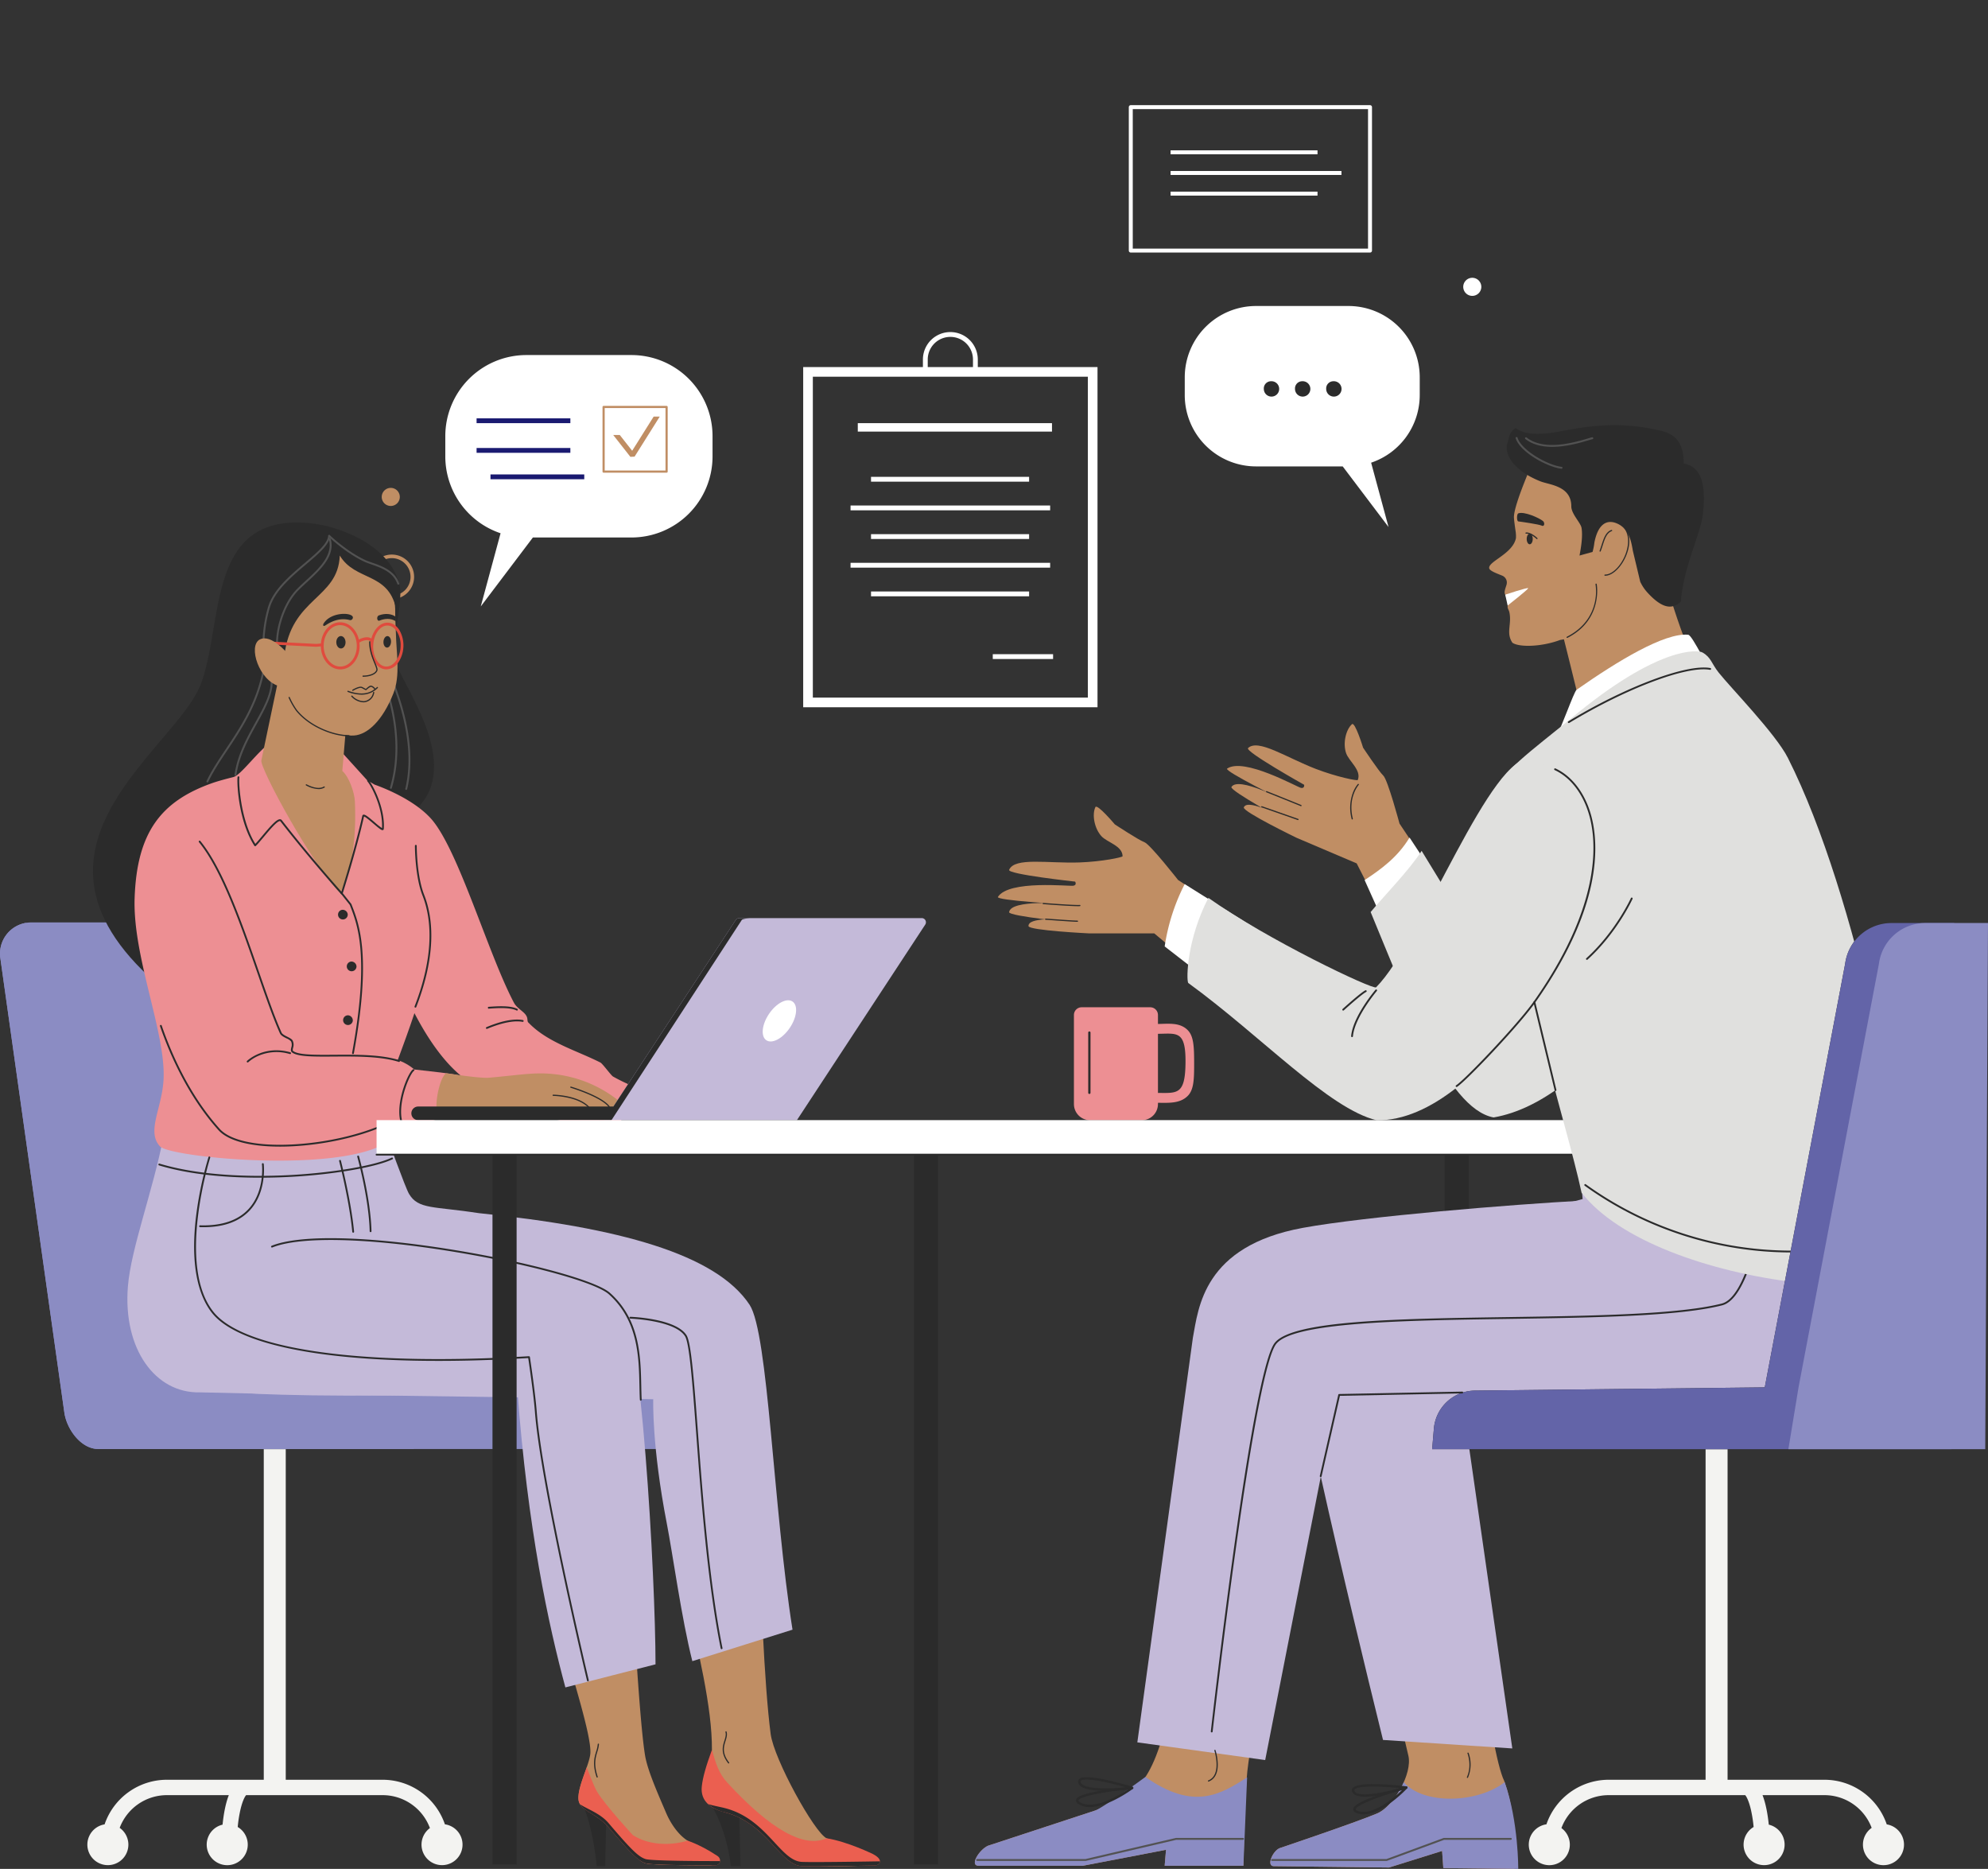 <svg xmlns="http://www.w3.org/2000/svg" xmlns:xlink="http://www.w3.org/1999/xlink" width="1143.833" height="1075.152" viewBox="0 0 1143.833 1075.152">
  <rect x="0" y="0" width="1143.833" height="1075.152" fill="#333333" stroke="none"/>
  <defs>
    <clipPath id="clip-path">
      <rect id="Rectangle_3392" data-name="Rectangle 3392" width="1143.833" height="1075.151" fill="none"/>
    </clipPath>
  </defs>
  <g id="Group_28092" data-name="Group 28092" transform="translate(-4296.293 -16874)">
    <rect id="Rectangle_3378" data-name="Rectangle 3378" width="2.868" height="13.561" transform="translate(4493.208 17258.846) rotate(-45)" fill="#fff"/>
    <rect id="Rectangle_3379" data-name="Rectangle 3379" width="2.868" height="12.548" transform="matrix(0.707, -0.707, 0.707, 0.707, 4477.038, 17242.674)" fill="#fff"/>
    <rect id="Rectangle_3380" data-name="Rectangle 3380" width="13.71" height="2.868" transform="matrix(0.707, -0.707, 0.707, 0.707, 4477.038, 17266.406)" fill="#fff"/>
    <rect id="Rectangle_3381" data-name="Rectangle 3381" width="13.556" height="2.868" transform="matrix(0.707, -0.707, 0.707, 0.707, 4493.212, 17250.232)" fill="#fff"/>
    <g id="Group_28089" data-name="Group 28089" transform="translate(4296.293 16874)" clip-path="url(#clip-path)">
      <path id="Path_31404" data-name="Path 31404" d="M233.215,652.809a9.025,9.025,0,1,0-12.763,0,9.025,9.025,0,0,0,12.763,0" transform="translate(-66.644 -195.026)" fill="#fff"/>
      <path id="Path_31405" data-name="Path 31405" d="M198.279,682.142a4.345,4.345,0,1,0-4.345,4.345,4.345,4.345,0,0,0,4.345-4.345" transform="translate(-58.009 -207.386)" fill="#fff"/>
      <path id="Path_31409" data-name="Path 31409" d="M1076.371,253.641h-53.14A41.029,41.029,0,0,0,982.2,294.67v10.22a41.028,41.028,0,0,0,41.028,41.029h49.853l26.369,34.872-10.017-37.01A41.035,41.035,0,0,0,1117.4,304.89V294.67a41.029,41.029,0,0,0-41.029-41.029" transform="translate(-300.53 -77.605)" fill="#fff"/>
      <path id="Path_31410" data-name="Path 31410" d="M1047.749,320.423a4.14,4.14,0,0,1,4.2-4.411,4.419,4.419,0,1,1-4.2,4.411" transform="translate(-320.585 -96.689)" fill="#2b2b2b"/>
      <path id="Path_31411" data-name="Path 31411" d="M1073.6,320.423a4.14,4.14,0,0,1,4.2-4.411,4.419,4.419,0,1,1-4.2,4.411" transform="translate(-328.495 -96.689)" fill="#2b2b2b"/>
      <path id="Path_31412" data-name="Path 31412" d="M1099.452,320.423a4.14,4.14,0,0,1,4.2-4.411,4.419,4.419,0,1,1-4.2,4.411" transform="translate(-336.405 -96.689)" fill="#2b2b2b"/>
      <path id="Path_31413" data-name="Path 31413" d="M415.829,294.3h60.438a46.663,46.663,0,0,1,46.663,46.663v11.624a46.663,46.663,0,0,1-46.663,46.663h-56.7l-29.991,39.662,11.393-42.093a46.672,46.672,0,0,1-31.8-44.233V340.958A46.663,46.663,0,0,1,415.829,294.3" transform="translate(-112.956 -90.044)" fill="#fff"/>
      <rect id="Rectangle_3382" data-name="Rectangle 3382" width="90.957" height="2.776" transform="translate(501.159 274.319)" fill="#fff"/>
      <rect id="Rectangle_3383" data-name="Rectangle 3383" width="111.738" height="4.858" transform="translate(493.545 243.435)" fill="#fff"/>
      <rect id="Rectangle_3384" data-name="Rectangle 3384" width="114.838" height="2.776" transform="translate(489.384 290.806)" fill="#fff"/>
      <rect id="Rectangle_3385" data-name="Rectangle 3385" width="90.957" height="2.776" transform="translate(501.159 307.293)" fill="#fff"/>
      <rect id="Rectangle_3398" data-name="Rectangle 3398" width="53.957" height="2.776" transform="translate(274.211 240.659)" fill="#1a1a71"/>
      <rect id="Rectangle_3399" data-name="Rectangle 3399" width="53.957" height="2.776" transform="translate(274.211 257.72)" fill="#1a1a71"/>
      <rect id="Rectangle_3400" data-name="Rectangle 3400" width="53.957" height="2.776" transform="translate(282.211 272.93)" fill="#1a1a71"/>
      <rect id="Rectangle_3386" data-name="Rectangle 3386" width="114.838" height="2.776" transform="translate(489.384 323.779)" fill="#fff"/>
      <rect id="Rectangle_3387" data-name="Rectangle 3387" width="90.957" height="2.776" transform="translate(501.159 340.266)" fill="#fff"/>
      <path id="Path_31414" data-name="Path 31414" d="M766.332,295.378V291.04a15.789,15.789,0,0,0-31.578,0v4.338H665.872V491.093H835.215V295.378Zm-28.8-4.338a13.013,13.013,0,1,1,26.026,0v4.338H737.53Zm92.132,194.5H671.425V300.93H829.663Z" transform="translate(-203.74 -84.217)" fill="#fff"/>
      <rect id="Rectangle_3388" data-name="Rectangle 3388" width="34.701" height="2.776" transform="translate(571.213 376.339)" fill="#fff"/>
      <path id="Path_31415" data-name="Path 31415" d="M459.58,328.976l-12.368,19.675-7.127-9.077h-3.773l9.867,12.567,2.423-.127,14.482-23.039Z" transform="translate(-83.48 -89.328)" fill="#c08e64"/>
      <path id="Path_31416" data-name="Path 31416" d="M458.649,352.909H422.406a.627.627,0,0,1-.628-.627V315.1a.628.628,0,0,1,.628-.628h36.244a.628.628,0,0,1,.627.628v37.184a.627.627,0,0,1-.627.627m-35.616-1.255h34.988V315.725H423.033Z" transform="translate(-75.107 -80.971)" fill="#c08e64"/>
      <path id="Path_31417" data-name="Path 31417" d="M319.172,485.334A12.826,12.826,0,1,1,332,472.508a12.84,12.84,0,0,1-12.826,12.826m0-23.6a10.771,10.771,0,1,0,10.771,10.771,10.783,10.783,0,0,0-10.771-10.771" transform="translate(-93.734 -140.648)" fill="#c08e64"/>
      <path id="Path_31418" data-name="Path 31418" d="M326.861,409.6a5.2,5.2,0,1,0-5.205,5.205,5.205,5.205,0,0,0,5.205-5.205" transform="translate(-96.826 -123.733)" fill="#c08e64"/>
      <path id="Path_31419" data-name="Path 31419" d="M1223.471,235.456a5.2,5.2,0,1,0-5.205,5.205,5.205,5.205,0,0,0,5.205-5.205" transform="translate(-371.166 -70.448)" fill="#fff"/>
      <path id="Path_31420" data-name="Path 31420" d="M955.642,847.929c-4.5-4.357-10.788-3.483-16.972-3.4v-5.157a4.447,4.447,0,0,0-4.447-4.448H894.771a4.448,4.448,0,0,0-4.448,4.448V890.6a9.315,9.315,0,0,0,9.315,9.314h29.717a9.315,9.315,0,0,0,9.315-9.314v-.72c6.248.042,12.635.48,17.083-3.918,3.5-3.463,3.744-9.314,3.739-18.415,0-10.06-.233-16.109-3.85-19.612M938.669,884.2v-34c11.122-.131,16.162-2.09,15.843,17.346-.29,17.691-4.814,16.729-15.843,16.657" transform="translate(-272.417 -255.462)" fill="#ed8f93"/>
      <path id="Path_31421" data-name="Path 31421" d="M902.825,890.925a.656.656,0,0,1-.656-.657V855.611a.656.656,0,1,1,1.313,0v34.658a.656.656,0,0,1-.656.657" transform="translate(-276.041 -261.592)" fill="#2b2b2b"/>
      <rect id="Rectangle_3389" data-name="Rectangle 3389" width="84.532" height="2.278" transform="translate(673.52 86.485)" fill="#fff"/>
      <rect id="Rectangle_3390" data-name="Rectangle 3390" width="98.313" height="2.278" transform="translate(673.52 98.367)" fill="#fff"/>
      <rect id="Rectangle_3391" data-name="Rectangle 3391" width="84.532" height="2.278" transform="translate(673.52 110.248)" fill="#fff"/>
      <path id="Path_31422" data-name="Path 31422" d="M1074.6,87.157H936.956a1.14,1.14,0,0,0-1.14,1.139V170.82a1.14,1.14,0,0,0,1.14,1.139H1074.6a1.14,1.14,0,0,0,1.14-1.139V88.3a1.14,1.14,0,0,0-1.14-1.139m-1.14,82.524H938.094V89.435h135.365Z" transform="translate(-286.336 -26.665)" fill="#fff"/>
    </g>
    <g id="Group_28091" data-name="Group 28091" transform="translate(4296.293 16874)" clip-path="url(#clip-path)">
      <path id="Path_31423" data-name="Path 31423" d="M588.872,1495.2c7.649,11.368,11.351,29.181,11.745,35.8h5.631l-.7-29Z" transform="translate(-180.18 -457.493)" fill="#2b2b2b"/>
      <path id="Path_31424" data-name="Path 31424" d="M482.7,1495.2c4.957,9.956,7.881,29.181,8.275,35.8h4.937l.632-29Z" transform="translate(-147.694 -457.493)" fill="#2b2b2b"/>
      <path id="Path_31425" data-name="Path 31425" d="M1473.374,1417.083a37.9,37.9,0,0,0-35.825-25.673H1381.79V1201.245h-12.65V1391.41h-55.76a37.9,37.9,0,0,0-35.813,25.639,11.81,11.81,0,1,0,8.621,2.157,29.038,29.038,0,0,1,27.192-18.942h78.563c.657.725,2.083,3.146,3.336,8.634a77.66,77.66,0,0,1,1.5,9.687,11.8,11.8,0,1,0,8.72-1.345c-.563-5.535-1.621-11.932-3.6-16.977h35.652a29.035,29.035,0,0,1,27.144,18.82,11.809,11.809,0,1,0,8.681-2" transform="translate(-387.799 -367.548)" fill="#f3f3f1"/>
      <path id="Path_31426" data-name="Path 31426" d="M278.139,1417.049a37.9,37.9,0,0,0-35.812-25.639H186.566V1201.244H173.917V1391.41H118.156a37.9,37.9,0,0,0-35.824,25.673,11.8,11.8,0,1,0,8.681,2,29.035,29.035,0,0,1,27.143-18.821h35.653c-1.984,5.044-3.042,11.442-3.6,16.976a11.812,11.812,0,1,0,8.719,1.346,77.776,77.776,0,0,1,1.5-9.687c1.253-5.489,2.68-7.91,3.337-8.634h78.563a29.037,29.037,0,0,1,27.191,18.942,11.8,11.8,0,1,0,8.621-2.157" transform="translate(-22.155 -367.548)" fill="#f3f3f1"/>
      <rect id="Rectangle_3393" data-name="Rectangle 3393" width="13.88" height="417.709" transform="translate(831.237 654.853)" fill="#2b2b2b"/>
      <path id="Path_31427" data-name="Path 31427" d="M1095.6,1222.639l36.965,157.532c2.412,10.277-8.318,29.236-18.062,33.3-13.106,5.464-55.972,19.9-55.972,19.9-4.029,1.574-7.8,10.327-3.471,10.376l66.376.777,30.543-9.543.688,9.854,41.023.487s2.359-27.691-5.969-50.594c-8.528-17.569-19.177-114.263-29.128-184.9Z" transform="translate(-322.235 -370.174)" fill="#c08e64"/>
      <rect id="Rectangle_3394" data-name="Rectangle 3394" width="13.88" height="417.709" transform="translate(525.866 654.853)" fill="#2b2b2b"/>
      <path id="Path_31428" data-name="Path 31428" d="M933.24,1189.019l-12.622,154.357c-10.852,49.471-21.271,50.589-42.826,60.105l-62.053,20.381c-5,2.207-10.846,11.526-5.383,11.526h59.907l47.9-9.189-.779,9.189h45.307s.859-41.848,2.252-54.236c5.756-51.182,44.76-197.9,44.76-197.9Z" transform="translate(-247.276 -362.043)" fill="#c08e64"/>
      <path id="Path_31429" data-name="Path 31429" d="M906.295,1472.918c-3.866,2.98-24.145,17.27-28.5,19.194l-62.054,20.381c-5,2.206-10.846,11.526-5.382,11.526h59.907l47.9-9.189-.779,9.189h45.307l2.131-50.87c-15.529,10.029-30.884,19.2-58.529-.231" transform="translate(-247.276 -450.673)" fill="#8b8cc3"/>
      <path id="Path_31430" data-name="Path 31430" d="M1293.982,972.948c-34.925,8.391-104.861,28.748-128.041,33.312-69.169,13.618-91.607,33.311-93.4,55.734s51.358,236.662,51.358,236.662l74.393,4.884L1169.458,1102.7l141.181-3.639Z" transform="translate(-328.157 -297.695)" fill="#c4bad9"/>
      <path id="Path_31431" data-name="Path 31431" d="M1129.943,1477.252c-3.524,7.976-9.655,15.634-15.437,18.045-13.106,5.464-55.971,19.9-55.971,19.9-4.029,1.574-7.8,10.327-3.471,10.376l66.377.777,30.543-9.544.688,9.854,43.106.486s.228-27.134-7.806-49.9c-15.515,12.145-46.746,13.187-58.029,0" transform="translate(-322.235 -451.999)" fill="#8b8cc3"/>
      <path id="Path_31432" data-name="Path 31432" d="M1331.825,1079.946c36.186,0,59.259-26.69,53.446-90.989l-21.335-77.7-168.648,15.268,3.9,43c-39.991,2.107-125.3,9.092-161.1,15.66-57.257,10.506-60.033,46.133-63.246,63.246l-31.952,232.736,73.567,10.179,41.417-211.063Z" transform="translate(-288.502 -278.818)" fill="#c4bad9"/>
      <path id="Path_31433" data-name="Path 31433" d="M1004.332,1305.81a.437.437,0,0,1-.059,0,.52.52,0,0,1-.459-.576c.938-8.289,23.125-203.24,36.405-223.013,9.04-13.46,70.32-14.374,135.2-15.341,47.92-.715,97.471-1.454,122.358-7.776,14.361-3.648,21.75-47.716,21.824-48.162a.52.52,0,0,1,1.027.169c-.3,1.843-7.577,45.187-22.594,49-25.006,6.352-74.62,7.092-122.6,7.808-61.755.921-125.614,1.873-134.349,14.881-5.42,8.069-13.4,49.093-23.088,118.634-7.323,52.593-13.09,103.41-13.148,103.916a.52.52,0,0,1-.516.462" transform="translate(-307.141 -309.186)" fill="#2b2b2b"/>
      <path id="Path_31434" data-name="Path 31434" d="M1355.6,503.472c-10-18.719-18.859-49.393-25.5-73.426l-69.666-49.5s-11.39,25.335-11.62,33.153c-.042,1.44.707,6.569,1.017,8.745a18.39,18.39,0,0,1,.14,3.564c-1.84,9.161-16.268,13.461-15.366,17.4.339,1.484,4.453,2.965,7.417,4.164a4.3,4.3,0,0,1,2.612,4.925c-.434,1.882-1.829,4.529-.816,6.032.781,2.342,1.446,4.136,1.388,6.333-.232,1.735.672,2.331.983,3.789,1.489,6.978-2.082,11.8,1.735,17.524,3.85,2.725,16.789,2.43,27.491-1.593.713-.1,1.435-.233,2.161-.372,5.422,21.464,10.539,42.912,12.51,50.547Z" transform="translate(-377.745 -116.436)" fill="#c08e64"/>
      <path id="Path_31435" data-name="Path 31435" d="M978.454,741.893l-47.516-31.074s-16.064-20.524-19.377-21.74-17.014-10.24-17.014-10.24-10.178-12.095-11.185-9.925c-2.048,4.411-.516,12.338,3.465,16.7,3.308,3.623,12.131,5.514,12.191,11.551.006.619-11.8,3.11-24.794,3.572-18.047.643-37.336-3.15-40.487,4.254-1.078,2.533,37.967,6.774,37.967,6.774s1.212,1.885-.945,2.363-37.179-3.466-43.481,6.459c-1.244,1.96,37.506,4.29,40.96,4.254-3.124-.459-33.524-2.938-34.515,4.5-.316,2.371,38.492,6.06,36.406,5.9-1.215-.094,3.123-1.484-.553-1.605-7.493-.248-24.948-1.4-24.7,3.717.121,2.493,34.706,4.19,34.706,4.19h37.651l43.481,36.391Z" transform="translate(-253.117 -204.588)" fill="#c08e64"/>
      <path id="Path_31436" data-name="Path 31436" d="M1148.016,704.614l-31.545-47.2s-6.741-25.176-9.313-27.593-11.642-16.087-11.642-16.087-4.627-15.115-6.4-13.513c-3.612,3.256-5.307,11.15-3.352,16.722,1.624,4.63,9,9.825,6.691,15.4-.237.572-12.079-1.763-24.211-6.426-16.858-6.479-33.118-17.525-38.919-11.947-1.983,1.908,32.279,21.106,32.279,21.106s.376,2.209-1.8,1.8-32.85-17.753-42.536-11.09c-1.912,1.315,32.829,18.639,36.021,19.959-2.7-1.647-29.694-15.836-33.518-9.383-1.221,2.058,33.041,20.655,31.184,19.69-1.082-.561,3.455-.142.119-1.693-6.8-3.163-22.4-11.065-24.183-6.256-.865,2.341,30.291,17.451,30.291,17.451l34.642,14.749,25.75,50.516Z" transform="translate(-311.236 -183.612)" fill="#c08e64"/>
      <path id="Path_31437" data-name="Path 31437" d="M1131.31,718.716l19.259,42.856,32.363-28.15-25.77-39.171c-6.709,11.1-16.027,18.02-25.852,24.464" transform="translate(-346.153 -212.421)" fill="#fff"/>
      <path id="Path_31438" data-name="Path 31438" d="M1136.31,709.57c20.229,48.49,43.434,113.068,70.733,118.158,56.447-9.716,106.43-93.507,151.528-158.932l-48.582-64.544L1209.356,745.833l-43.724-71.485c-6.436,10.41-22.63,27.067-29.323,35.222" transform="translate(-347.683 -184.883)" fill="#e0e0de"/>
      <path id="Path_31439" data-name="Path 31439" d="M977.07,732.835a116.113,116.113,0,0,0-11.509,35.858l38.242,29.69,18.321-37.324Z" transform="translate(-295.438 -224.226)" fill="#fff"/>
      <path id="Path_31440" data-name="Path 31440" d="M382.4,1033.767l-159.6-2.585-32.7-264.49a2.423,2.423,0,0,0-2.4-2.1H17.428s0,.012-.007.015A17.936,17.936,0,0,0,.215,785.274l36.808,261.285c1.367,9.708,9.674,20.964,19.478,20.964H410.214l-.71-8.429a27.652,27.652,0,0,0-27.107-25.326" transform="translate(0 -233.942)" fill="#8b8cc3"/>
      <path id="Path_31441" data-name="Path 31441" d="M206.7,1036.693s-140.608-2.809-141.628-2.682L29.747,781.271a18.89,18.89,0,0,0-11.959-15.3L14.8,765A17.937,17.937,0,0,0,.215,785.4l36.808,261.284c1.367,9.708,9.674,20.964,19.478,20.964H238l-.395-9.28c-2.937-16.005-15.929-21.9-30.9-21.676" transform="translate(0 -234.069)" fill="#8b8cc3"/>
      <path id="Path_31442" data-name="Path 31442" d="M550.986,1169.1c-6.2,43.166,27.4,129.694,26.987,178.255-.047,5.45-4.562,21-4.562,21-1.666,7.671,4.394,8.9,12.015,10.781,18.3,4.511,43.627,34.59,56.288,35.111,8.171.336,25.95-.355,25.95-.355,2.2.005,5.274-4.613.626-5.414,0,0-16.843-6.743-24.333-10.258-7.018-3.293-30.3-45.484-32.194-60.031-7.406-56.781-9.039-224.715-9.039-224.715s-48.1,33.941-51.737,55.632" transform="translate(-168.354 -340.69)" fill="#c08e64"/>
      <path id="Path_31443" data-name="Path 31443" d="M680.344,1510.462s-14.539-7.168-26.763-9.136c-12.95,5.763-31.963-4.741-57.179-32.039-4.792-5.186-6.651-11.162-8.806-18.821-3.368,9.262-5.247,15.656-5.827,21-.959,8.828,5.676,13,13.279,14.945,24.371,6.246,31.722,30.426,44.383,30.947,8.171.336,41.966-.355,41.966-.355,2.2.005,5.692-2.952-1.054-6.536" transform="translate(-177.979 -443.804)" fill="#eb5f50"/>
      <path id="Path_31444" data-name="Path 31444" d="M488.3,1224.338c-11.116-70.09-13.907-170.6-24.7-186.908-19.349-29.23-75.339-44.463-155.619-52.7-26.22-4.042-34.994-2.059-40.346-11.116-2.111-3.573-12.435-32.238-13.792-36.229l-127.419,3.088c-6.175,31.7-18.737,64.5-20.518,86.335-2.948,36.143,15.847,61.589,41.329,61.005l42.59.943,218.344,3.013s-.925,26.661,7.865,71.84c3.381,17.376,8.455,54.549,14.63,78.839Z" transform="translate(-32.311 -286.815)" fill="#c4bad9"/>
      <path id="Path_31445" data-name="Path 31445" d="M442.27,1226.663c-5.115,33.319,33.4,131.772,32.606,151.681-.256,6.431-7.845,20.07-6.8,27.315.886,6.123,10.294,6,17.287,14.213,12.71,14.934,17.179,20.787,21.293,22.048s37.228,1.15,37.228,1.15a2.835,2.835,0,0,0,1.328-5.377l-12.737-7.852c-6.266-3.093-11.231-10.393-13.988-16.813-4.991-11.621-10.744-24.676-12.147-33.1-4.742-28.454-10.791-161.9-10.791-161.9s-48.167-24.686-53.282,8.634" transform="translate(-135.18 -369.991)" fill="#c08e64"/>
      <path id="Path_31446" data-name="Path 31446" d="M559.533,1515.931c-4.715-3.152-11.723-7.01-17.208-8.791-9.285,2.776-21.862,2.95-31.491-3.21,0,0-15.814-17.141-20.531-24.9-1.991-3.274-6-14.107-6-14.107-2.247,6.481-5.38,14.144-4.681,18.97.886,6.123,10.294,7.384,17.287,15.6,12.71,14.935,17.179,19.4,21.293,20.661s40,1.151,40,1.151c3.038.078,3.855-3.687,1.328-5.377" transform="translate(-146.722 -448.228)" fill="#eb5f50"/>
      <path id="Path_31447" data-name="Path 31447" d="M641.046,1528.669c-12.661-.521-20.011-24.7-44.383-30.947-3.045-.78-6.6-1.358-9.709-2.335a22.332,22.332,0,0,0,9.709,4.764c24.372,6.246,31.722,30.426,44.383,30.947,8.171.336,41.966-.355,41.966-.355,1.244,0,2.9-.94,2.886-2.407-6.6.115-37.563.633-44.852.333" transform="translate(-179.593 -457.549)" fill="#2b2b2b"/>
      <path id="Path_31448" data-name="Path 31448" d="M518.618,1527.111c-4.114-1.261-8.583-5.726-21.293-20.661-4.844-5.691-12.125-7.965-16.441-10.859,2.628,4.3,10.425,6.22,16.441,13.289,12.71,14.934,17.178,19.4,21.293,20.66s40,1.151,40,1.151a2.613,2.613,0,0,0,2.813-2.428c-6.033.007-39.08-.007-42.816-1.152" transform="translate(-147.139 -457.611)" fill="#2b2b2b"/>
      <path id="Path_31449" data-name="Path 31449" d="M297.96,540.98c.086,11.5,35.025,52.6,19.658,81.672-13.315,23.586-82.982,60.532-82.982,60.532,1.2-74.724,63.238-153.7,63.324-142.2" transform="translate(-71.793 -165.18)" fill="#2b2b2b"/>
      <path id="Path_31450" data-name="Path 31450" d="M332.238,624.744a.538.538,0,0,1-.128-.015.546.546,0,0,1-.4-.659c6.2-25.917-4.9-54.209-8.55-63.506-1.008-2.567-1.2-3.1-1.162-3.444a.546.546,0,0,1,1.089.081c.04.285.527,1.528,1.09,2.964,3.68,9.376,14.877,37.908,8.6,64.16a.546.546,0,0,1-.531.419" transform="translate(-98.521 -170.313)" fill="#525252"/>
      <path id="Path_31451" data-name="Path 31451" d="M321.847,625.441a.547.547,0,0,1-.525-.7c7.763-26.378-.854-51.959-3.686-60.365a10.65,10.65,0,0,1-.82-2.9.547.547,0,0,1,1.089.093c.022.246.384,1.319.766,2.454,2.859,8.487,11.56,34.314,3.7,61.023a.547.547,0,0,1-.524.392" transform="translate(-96.937 -171.647)" fill="#525252"/>
      <path id="Path_31452" data-name="Path 31452" d="M357.2,1111.588c5.96,80.6,18.045,135.921,27.647,171.4l51.862-13.281c-.037-50.114-8.262-199.013-21.227-216.3-23.55-31.4-197.7-32.888-200.49-32.888,0,0-27.347,88.317-18.722,92.24,1.511.687,5.282.975,11.886,1.321,30.491,1.6,113.227,1.836,149.045-2.487" transform="translate(-59.54 -312.249)" fill="#c4bad9"/>
      <path id="Path_31453" data-name="Path 31453" d="M139.227,525.856C124.3,565.691,14.03,625.912,128.519,710.115c17.923,13.182,68.9-126.576,87.611-129.082,12.85-1.72,7.663-25.03,13.386-47.013,4.226-16.236,20.661-30.45,22.332-41.421.951-6.248,2.929-17.736,1.708-23.183-5.232-23.352-34.562-34.265-51.8-35.944C142,427.652,152.4,490.71,139.227,525.856" transform="translate(-23.589 -132.514)" fill="#2b2b2b"/>
      <path id="Path_31454" data-name="Path 31454" d="M386.883,805.088c-1.152-.627-6.034-7.435-7.307-8.08-13.611-6.887-30.283-11.546-41.066-22.643-1.6-1.224-.185-2.342-1.853-4.735-1.525-2.188-5.218-4.009-6.8-6.991-15.069-28.488-32.315-89.261-48.07-106.3-10.031-10.846-27.182-17.458-32.151-19.214l-4.274-2.532-22.952-25.319s-18.695-6.2-30.98,2.265c-9.263,6.381-18.487,20.114-23.09,21.266-4.89,1.224-9.153,2.408-12.07,3.437-29.545,10.428-43.4,28.384-44.689,66.184-1.154,33.857,17.942,77.237,16.655,104.152-.807,16.878-10.19,30.259-1.853,38.9,8.44,6.484,104.178,15.448,131.144-3.009,8.439-8.715.107-28.851,1.451-35.223.822-3.9,7.638-20.64,13.6-38.65,8.895,17.138,21.7,35.821,37.665,42.973,22.922,10.268,39.4,18.431,54.511,20.633,1.319.192,12.994-1.832,14.2-1.8,8.028.206,12.323.567,12.323.567l7.85-20.019a107.085,107.085,0,0,1-12.248-5.867" transform="translate(-34.126 -185.751)" fill="#ed8f93"/>
      <path id="Path_31455" data-name="Path 31455" d="M263.244,616.4h0L267.5,565.76l-41.337-.72-9.5,45.264c-1.149,4.067,29.57,60.828,45.318,76.267,7.237-12.951,9.366-33.141,8.491-52.645-.235-5.243-3.4-14.2-7.228-17.53" transform="translate(-66.284 -172.885)" fill="#c08e64"/>
      <path id="Path_31456" data-name="Path 31456" d="M226.574,514.422c1.732,12.93,5.875,24.551,14.207,33.628,8.423,9.176,23.3,15.209,31.81,14.61,7.872-.553,16.468-8.729,22.581-24.125,4.182-10.53,1.725-23.043,1.494-34.516-.076-3.787-.471-8.5-.407-12.117.423-23.963-20.254-37.793-36.619-35.626-36.917,4.889-36.549,32.144-33.067,58.145" transform="translate(-68.868 -139.538)" fill="#c08e64"/>
      <path id="Path_31457" data-name="Path 31457" d="M273.954,600.342h0c-9-.034-22.713-5.2-30.416-14.7a42.568,42.568,0,0,1-4.284-7.517.347.347,0,0,1,.629-.292,41.892,41.892,0,0,0,4.194,7.372c7.568,9.336,21.044,14.409,29.88,14.443a.347.347,0,0,1,0,.694" transform="translate(-73.195 -176.738)" fill="#2b2b2b"/>
      <path id="Path_31458" data-name="Path 31458" d="M228.668,515.566c-3.175,2.534-13.77-7.3-14.45-9.514-8.661-28.245,21.48-52.338,42.3-54.8,12.587-1.487,37.013,9.82,36.4,36.731-4.67-20.932-23.453-15.57-32.339-30.369-.986,25.2-28.158,24-31.915,57.952" transform="translate(-65.079 -138.03)" fill="#2b2b2b"/>
      <path id="Path_31459" data-name="Path 31459" d="M317.893,530.435c-.108,1.828.779,3.368,1.981,3.439s2.265-1.353,2.374-3.181-.779-3.368-1.981-3.439-2.265,1.353-2.374,3.181" transform="translate(-97.265 -161.323)" fill="#2b2b2b"/>
      <path id="Path_31460" data-name="Path 31460" d="M278.8,530.839c.028,1.972,1.242,3.555,2.711,3.534s2.637-1.637,2.609-3.61-1.242-3.555-2.711-3.534-2.637,1.637-2.609,3.61" transform="translate(-85.305 -161.316)" fill="#2b2b2b"/>
      <path id="Path_31461" data-name="Path 31461" d="M269.1,515.517c-1.137.75-1.514-.241-.9-1.206,4.544-7.154,17.877-6.345,16.748-2.988a1.484,1.484,0,0,1-1.634,1.1c-6.346-1.693-11.452,1.276-14.211,3.1" transform="translate(-81.973 -155.687)" fill="#2b2b2b"/>
      <path id="Path_31462" data-name="Path 31462" d="M323.362,510.535c-2.411-1.8-6.082-2.119-9.644-.818-1.588.58-1.19,3.642.37,3,2.6-1.07,6.308-1.6,9.274.387Z" transform="translate(-95.68 -155.715)" fill="#2b2b2b"/>
      <path id="Path_31463" data-name="Path 31463" d="M167.256,678.208c20.792,26.752,24.754,119.34,37.72,129.425,4.93,3.835,38.667,4.042,56.043,5.205,7.816.523,13.438,6.04,13.707,6.073,10.237,1.215,21.475,2.274,26.2,3.47,18.968,4.8-9.337,23.819-9.337,23.819s-100.466,37.463-127.843,7.2c-44.148-48.8-47.571-124.556-44.184-153.358,2.314-19.677,23.722-52.683,47.695-21.838" transform="translate(-36.286 -203.654)" fill="#ed8f93"/>
      <path id="Path_31464" data-name="Path 31464" d="M280.009,824.137a.525.525,0,0,1-.158-.024c-10.241-3.263-24.58-3.164-37.236-3.074-11.684.081-20.912.146-24.173-2.39-.9-.7-.655-1.8-.416-2.853a4.669,4.669,0,0,0-.153-3.5,7.425,7.425,0,0,0-2.611-1.725c-1.581-.806-3.216-1.64-3.762-2.851-3.952-8.777-8.312-21.343-12.927-34.646-9.65-27.814-20.586-59.338-33.675-75.365a.521.521,0,1,1,.806-.659c13.205,16.171,24.175,47.788,33.853,75.683,4.607,13.28,8.959,25.825,12.892,34.56.4.878,1.93,1.661,3.285,2.351,1.387.707,2.585,1.318,3.047,2.146a5.576,5.576,0,0,1,.26,4.239c-.237,1.048-.3,1.534.04,1.8,2.977,2.315,12.5,2.249,23.527,2.171,12.731-.09,27.161-.19,37.56,3.123a.52.52,0,0,1-.158,1.016" transform="translate(-50.419 -213.218)" fill="#2b2b2b"/>
      <path id="Path_31465" data-name="Path 31465" d="M201.666,919.577c-15.941,0-29.527-2.914-35.461-9.529-17.353-19.344-27.834-43.18-33.571-59.769a.521.521,0,1,1,.984-.34c5.7,16.5,16.125,40.2,33.361,59.413,6.039,6.732,21.218,10.013,41.649,9,19.528-.969,39.92-5.663,54.548-12.556a.521.521,0,0,1,.444.942c-16.978,8-41.418,12.842-61.954,12.842" transform="translate(-40.574 -259.95)" fill="#2b2b2b"/>
      <path id="Path_31466" data-name="Path 31466" d="M391.951,892.21c20.79-1.852,27.545-3.589,40.861-1.647a71.833,71.833,0,0,1,38.664,19.088l-67.689.467c-14.821,1.647-31.391,3.705-39.934,4.837-4.572-2.426-.5-23.08,3.6-25.319,0,0,19.461,3.022,24.5,2.573" transform="translate(-110.713 -272.204)" fill="#c08e64"/>
      <path id="Path_31467" data-name="Path 31467" d="M344.177,793.942a.512.512,0,0,1-.188-.035.52.52,0,0,1-.3-.673c9.631-24.8,11.2-46.873,4.529-63.846-4.368-11.12-4.332-28.381-4.331-28.555a.52.52,0,0,1,.521-.518h0a.521.521,0,0,1,.518.523c0,.171-.035,17.236,4.26,28.168,6.765,17.221,5.2,39.56-4.529,64.6a.521.521,0,0,1-.485.332" transform="translate(-105.15 -214.276)" fill="#2b2b2b"/>
      <path id="Path_31468" data-name="Path 31468" d="M205.087,877.595a.52.52,0,0,1-.364-.893c.1-.094,9.724-9.293,24.966-4.938a.521.521,0,0,1-.286,1,26.411,26.411,0,0,0-17.561.764,21.812,21.812,0,0,0-6.392,3.916.518.518,0,0,1-.364.149" transform="translate(-62.592 -266.377)" fill="#2b2b2b"/>
      <path id="Path_31469" data-name="Path 31469" d="M333.824,920.606a.52.52,0,0,1-.438-.239c-3.289-5.116-2.552-12.7-1.355-18.163,1.648-7.513,5.057-14.7,6.891-15.871a.52.52,0,1,1,.56.877c-1.451.925-4.791,7.722-6.434,15.217-1.155,5.269-1.882,12.561,1.213,17.376a.52.52,0,0,1-.437.8" transform="translate(-101.283 -271.168)" fill="#2b2b2b"/>
      <path id="Path_31470" data-name="Path 31470" d="M403.369,850.485a.521.521,0,0,1-.2-1c5.949-2.515,14.411-5.267,20.945-4.079a.52.52,0,0,1-.187,1.024c-6.611-1.2-15.589,2-20.352,4.014a.528.528,0,0,1-.2.041" transform="translate(-123.262 -258.583)" fill="#2b2b2b"/>
      <path id="Path_31471" data-name="Path 31471" d="M421.215,836.572a.517.517,0,0,1-.233-.055c-3.87-1.935-11.678-1.369-16.343-1.031l-.1-.515.022-.524c5.082-.367,12.758-.924,16.884,1.139a.521.521,0,0,1-.233.986" transform="translate(-123.78 -255.208)" fill="#2b2b2b"/>
      <path id="Path_31472" data-name="Path 31472" d="M289.409,832.584a.554.554,0,0,1-.094-.008.521.521,0,0,1-.419-.606c10.175-55.617,3.141-73.738-1.063-84.565l-.252-.65-5.354-6.731a.52.52,0,0,1,.815-.648l5.4,6.793a.53.53,0,0,1,.078.136l.28.724c4.243,10.929,11.345,29.221,1.117,85.128a.521.521,0,0,1-.512.427" transform="translate(-86.32 -226.168)" fill="#2b2b2b"/>
      <path id="Path_31473" data-name="Path 31473" d="M229.956,512.03a.546.546,0,0,1-.531-.419c-2.149-8.962,2.251-26.593,11.144-35.894,1.56-1.632,3.382-3.306,5.311-5.08,7.465-6.86,15.925-14.635,13.391-23.81a.546.546,0,0,1,1.054-.291c2.712,9.818-6.01,17.834-13.7,24.906-1.916,1.761-3.725,3.424-5.261,5.03-8.661,9.058-12.955,26.191-10.871,34.884a.546.546,0,0,1-.4.659.538.538,0,0,1-.128.015" transform="translate(-70.034 -136.503)" fill="#525252"/>
      <path id="Path_31474" data-name="Path 31474" d="M194.987,618.675a.674.674,0,0,1-.074,0,.546.546,0,0,1-.468-.616c1.521-11.142,7.024-21.1,11.88-29.892,4.753-8.6,9.241-16.725,8.952-24.184a.547.547,0,0,1,1.092-.042c.3,7.763-4.26,16.017-9.088,24.754-4.809,8.705-10.26,18.571-11.754,29.511a.546.546,0,0,1-.541.473" transform="translate(-59.494 -172.387)" fill="#525252"/>
      <path id="Path_31475" data-name="Path 31475" d="M171.69,585.8a.533.533,0,0,1-.234-.053.546.546,0,0,1-.259-.728c2.957-6.223,6.933-12.177,11.142-18.481,7.824-11.719,16.693-25,20.711-43.211a41.118,41.118,0,0,0,.25-7.819c-.133-7.359-.335-18.481,3.324-30.731,2.945-9.855,12.6-18.038,21.122-25.258,7.036-5.962,13.113-11.111,13.463-15.6a.546.546,0,1,1,1.09.085c-.386,4.943-6.624,10.228-13.847,16.348-8.4,7.121-17.929,15.193-20.781,24.738-3.611,12.087-3.411,23.106-3.279,30.4a41.423,41.423,0,0,1-.275,8.075c-4.062,18.408-12.991,31.782-20.869,43.582-4.186,6.27-8.14,12.192-11.064,18.343a.546.546,0,0,1-.494.312" transform="translate(-52.366 -135.671)" fill="#525252"/>
      <path id="Path_31476" data-name="Path 31476" d="M495.2,912.656a.346.346,0,0,1-.279-.141c-4.324-5.842-21.735-11.107-21.911-11.159a.347.347,0,1,1,.2-.665c.725.217,17.81,5.385,22.269,11.412a.346.346,0,0,1-.278.553" transform="translate(-144.654 -275.582)" fill="#2b2b2b"/>
      <path id="Path_31477" data-name="Path 31477" d="M479.3,915.328a.347.347,0,0,1-.262-.119c-6-6.9-20.438-7.135-20.583-7.137a.347.347,0,0,1,0-.694h0c.605.006,14.894.238,21.1,7.375a.347.347,0,0,1-.262.575" transform="translate(-140.172 -277.632)" fill="#2b2b2b"/>
      <path id="Path_31478" data-name="Path 31478" d="M312.414,472.026a.548.548,0,0,1-.517-.369c-2.376-6.9-9.277-9.314-14.823-11.249-1.551-.542-3.017-1.054-4.209-1.612-10.813-5.066-20.5-14.348-20.6-14.441a.547.547,0,0,1,.759-.787c.1.092,9.66,9.251,20.305,14.239,1.142.535,2.582,1.038,4.107,1.57,5.463,1.907,12.947,4.519,15.5,11.925a.547.547,0,0,1-.517.725" transform="translate(-83.255 -135.671)" fill="#525252"/>
      <path id="Path_31479" data-name="Path 31479" d="M574.845,1282.706a.521.521,0,0,1-.509-.417c-7.637-37.722-11.4-87.738-14.141-124.257-2.153-28.638-3.853-51.259-6.38-55.324-5.7-9.178-31.243-10.156-31.5-10.165a.521.521,0,0,1,.035-1.041c1.074.037,26.354,1.01,32.349,10.656,2.662,4.281,4.286,25.889,6.534,55.795,2.743,36.493,6.5,86.471,14.123,124.129a.52.52,0,0,1-.407.614.533.533,0,0,1-.1.01" transform="translate(-159.661 -333.969)" fill="#2b2b2b"/>
      <path id="Path_31480" data-name="Path 31480" d="M289.232,1003.335a.521.521,0,0,1-.518-.473c-1.623-17.458-7.495-40.481-7.554-40.711a.521.521,0,1,1,1.008-.259c.06.232,5.951,23.333,7.583,40.875a.521.521,0,0,1-.471.566l-.049,0" transform="translate(-86.023 -294.192)" fill="#2b2b2b"/>
      <path id="Path_31481" data-name="Path 31481" d="M303.835,1001.906a.521.521,0,0,1-.521-.508c-.455-18.914-7.085-42.663-7.152-42.9a.521.521,0,0,1,1-.282c.067.239,6.731,24.111,7.19,43.158a.52.52,0,0,1-.508.533Z" transform="translate(-90.612 -293.071)" fill="#2b2b2b"/>
      <path id="Path_31482" data-name="Path 31482" d="M167.6,1000.991q-.981,0-1.987-.03a.52.52,0,1,1,.032-1.04c12.483.38,21.913-2.825,28.01-9.523,9.366-10.29,7.592-25.492,7.573-25.644a.52.52,0,0,1,1.033-.129c.019.157,1.857,15.817-7.83,26.467-5.98,6.575-15,9.9-26.831,9.9" transform="translate(-50.518 -295.009)" fill="#2b2b2b"/>
      <path id="Path_31483" data-name="Path 31483" d="M189.729,971.081c-17.453,0-39.347-1.437-58.066-7.078a.521.521,0,0,1,.3-1c26.637,8.027,59.8,7.491,77.2,6.456,24.022-1.428,47.208-5.5,56.386-9.909a.521.521,0,0,1,.45.939c-9.286,4.457-32.633,8.573-56.775,10.009-5.263.312-11.966.58-19.493.58" transform="translate(-40.173 -293.581)" fill="#2b2b2b"/>
      <path id="Path_31484" data-name="Path 31484" d="M387.5,1260.544a.52.52,0,0,1-.506-.4c-.267-1.124-26.763-112.953-29.968-154.616-.781-10.167-3.394-27.852-3.857-30.955-96.218,5.73-164.17-3.911-181.815-25.8-6.314-7.833-13.064-23.778-9.363-55.256a207.65,207.65,0,0,1,7.214-34.566.521.521,0,0,1,.992.317c-.2.618-19.531,62.182,1.968,88.852,14.1,17.488,61.015,27.043,129.138,27.045,16.273,0,33.743-.545,52.279-1.657a.522.522,0,0,1,.546.442c.031.2,3.079,20.347,3.937,31.5,3.2,41.582,29.676,153.332,29.943,154.456a.52.52,0,0,1-.386.627.514.514,0,0,1-.121.014" transform="translate(-49.243 -293.301)" fill="#2b2b2b"/>
      <path id="Path_31485" data-name="Path 31485" d="M437.443,1119.8a.521.521,0,0,1-.52-.493c-.134-2.556-.19-5.259-.249-8.121-.347-16.713-.778-37.512-17.623-52.593-7.652-6.852-45.806-17.329-88.747-24.372-49.534-8.123-88.737-9.073-104.867-2.541a.52.52,0,1,1-.391-.965c16.3-6.6,55.712-5.674,105.427,2.478,43.112,7.071,81.491,17.656,89.273,24.623,17.181,15.383,17.618,36.434,17.968,53.348.06,2.853.115,5.548.248,8.087a.52.52,0,0,1-.492.547h-.028" transform="translate(-68.759 -314.035)" fill="#2b2b2b"/>
      <path id="Path_31486" data-name="Path 31486" d="M256.841,711.415a.523.523,0,0,1-.389-.173c-.191-.215-19.336-21.707-34.914-41.867a.3.3,0,0,0-.254-.125h-.015c-1.661,0-6.055,5.254-9.267,9.094-1.765,2.111-3.432,4.1-4.615,5.24a.52.52,0,0,1-.8-.093c-8.868-13.723-10.153-35.008-9.7-39.5a.52.52,0,1,1,1.035.1c-.418,4.183.914,24.957,9.2,38.283,1.1-1.141,2.558-2.879,4.086-4.7,4.633-5.54,8.073-9.468,10.072-9.468h.029a1.324,1.324,0,0,1,1.057.529c13.992,18.106,30.866,37.291,34.258,41.124,1.451-4.634,8.273-26.682,12.064-43.646a.817.817,0,0,1,.539-.62c.947-.316,2.724,1.084,6.55,4.354a40.63,40.63,0,0,0,4.245,3.365c.634-11.487-6.154-24.356-8.437-26.915a.52.52,0,0,1,.777-.693c2.379,2.667,9.509,16.179,8.674,28.069a.713.713,0,0,1-.432.638c-.713.3-1.753-.468-5.5-3.673-1.723-1.472-4.538-3.878-5.436-4.13-4.256,18.986-12.244,44.187-12.324,44.441a.52.52,0,0,1-.387.351.483.483,0,0,1-.109.012" transform="translate(-60.218 -196.9)" fill="#2b2b2b"/>
      <path id="Path_31487" data-name="Path 31487" d="M298.978,520.387c-1.682-2.689-4.04-4.234-6.638-4.349-4.281-.178-8.094,3.684-9.522,9.145a3.465,3.465,0,0,0-1.167-.579c-1.8-.5-4.2.145-6.027,1.145-1.337-5.73-5.681-9.936-10.791-9.936H264.7c-5.734.082-10.392,5.427-10.918,12.2l-2.735.244-24.233-1.242a.82.82,0,1,0-.084,1.637l24.29,1.244h.042c.024,0,.049,0,.073,0l2.6-.232c.166,7.354,5.159,13.257,11.217,13.257h.133c6.156-.088,11.077-6.238,10.971-13.711a16.343,16.343,0,0,0-.127-1.734c1.711-1.092,3.961-1.659,5.28-1.289a1.489,1.489,0,0,1,1.049.838.8.8,0,0,0,.155.221c-.083.589-.149,1.187-.177,1.8-.328,7.4,3.67,13.615,8.912,13.849.1,0,.208.007.311.007a8.478,8.478,0,0,0,6.687-3.751,17.721,17.721,0,0,0,.832-18.76m-33.916,20.891h-.11c-5.2,0-9.491-5.256-9.585-11.778,0-.175.01-.346.014-.519a.809.809,0,0,0,.033-.294.762.762,0,0,0-.023-.077c.278-6.159,4.32-11.087,9.332-11.159h.11c5.2,0,9.491,5.255,9.584,11.778.094,6.569-4.1,11.974-9.355,12.048m34.551-11.465a15.014,15.014,0,0,1-2.775,8.344c-1.579,2.087-3.574,3.192-5.617,3.1-4.339-.192-7.635-5.638-7.346-12.138s4.038-11.648,8.392-11.44c2.043.091,3.934,1.362,5.322,3.581a15.012,15.012,0,0,1,2.024,8.557" transform="translate(-69.135 -157.823)" fill="#e04b3e"/>
      <path id="Path_31488" data-name="Path 31488" d="M305.511,569.18a.347.347,0,0,0-.491-.008c-.3.293-.634.591-.992.886a.339.339,0,0,0-.073-.2c-.135-.165-1.367-1.618-2.58-1.532-.792.049-2.374,1.529-2.717,1.859a6.235,6.235,0,0,1-1.046-.525,9.733,9.733,0,0,0-1.217-.625c-1.632-.627-5.074,1.418-5.461,1.652a.347.347,0,0,0,.18.643.342.342,0,0,0,.18-.051c.971-.589,3.735-2.024,4.851-1.6a9.265,9.265,0,0,1,1.123.58c.877.5,1.455.831,1.811.48a7.822,7.822,0,0,1,2.338-1.723c.753-.049,1.7.908,2,1.28a.343.343,0,0,0,.169.106c-2.78,2.1-7.246,3.74-15.1.9a.347.347,0,1,0-.235.652,23.28,23.28,0,0,0,7.843,1.57,12.957,12.957,0,0,0,9.4-3.855.347.347,0,0,0,.008-.491" transform="translate(-88.129 -173.888)" fill="#2b2b2b"/>
      <path id="Path_31489" data-name="Path 31489" d="M304.116,573.5a.351.351,0,0,0-.366.327,5.857,5.857,0,0,1-5.333,5,9.38,9.38,0,0,1-6.622-3.082.347.347,0,0,0-.53.448,9.954,9.954,0,0,0,7,3.33l.164,0a6.519,6.519,0,0,0,6.012-5.656.347.347,0,0,0-.327-.366" transform="translate(-89.095 -175.473)" fill="#2b2b2b"/>
      <path id="Path_31490" data-name="Path 31490" d="M260.812,652.862a16.566,16.566,0,0,1-7.194-2.136.347.347,0,0,1,.348-.6c.062.036,6.246,3.571,9.933,1.242a.347.347,0,1,1,.371.587,6.381,6.381,0,0,1-3.458.908" transform="translate(-77.548 -198.905)" fill="#2b2b2b"/>
      <path id="Path_31491" data-name="Path 31491" d="M494.269,1464.81a.346.346,0,0,1-.329-.237c-2.463-7.389-1.275-11.326-.226-14.8a18.068,18.068,0,0,0,.911-4.163.347.347,0,0,1,.693.041,18.54,18.54,0,0,1-.94,4.323c-1.019,3.374-2.174,7.2.219,14.379a.347.347,0,0,1-.219.439.337.337,0,0,1-.11.018" transform="translate(-150.689 -442.218)" fill="#2b2b2b"/>
      <path id="Path_31492" data-name="Path 31492" d="M602.557,1453.593a.348.348,0,0,1-.275-.135c-4.437-5.733-3.173-9.774-2.158-13.021.56-1.791,1.044-3.338.595-4.91a.347.347,0,0,1,.668-.191c.506,1.772-.031,3.49-.6,5.307-1.017,3.254-2.172,6.942,2.045,12.389a.346.346,0,0,1-.274.559" transform="translate(-183.323 -439.098)" fill="#2b2b2b"/>
      <path id="Path_31493" data-name="Path 31493" d="M285.841,756.641a2.794,2.794,0,1,1-3.329-2.486,2.946,2.946,0,0,1,3.329,2.486" transform="translate(-85.772 -230.735)" fill="#2b2b2b"/>
      <path id="Path_31494" data-name="Path 31494" d="M293.105,799.868a2.794,2.794,0,1,1-3.036-2.836,2.945,2.945,0,0,1,3.036,2.836" transform="translate(-87.985 -243.866)" fill="#2b2b2b"/>
      <path id="Path_31495" data-name="Path 31495" d="M290.035,844.674a2.794,2.794,0,1,1-2.779-3.088,2.946,2.946,0,0,1,2.779,3.088" transform="translate(-87.043 -257.501)" fill="#2b2b2b"/>
      <path id="Path_31496" data-name="Path 31496" d="M611.842,877.252H501.074L576.644,762.1a2.407,2.407,0,0,1,2.013-1.088H683.664a2.409,2.409,0,0,1,2.013,3.73Z" transform="translate(-153.316 -232.848)" fill="#c4bad9"/>
      <path id="Path_31497" data-name="Path 31497" d="M529.687,761.013a2.41,2.41,0,0,0-2.014,1.087L457.249,869.413h-112.3a3.92,3.92,0,1,0,0,7.84H456.175L531.141,762.1c.446-.678,4.218-1.087,5.03-1.087Z" transform="translate(-104.346 -232.848)" fill="#2b2b2b"/>
      <path id="Path_31498" data-name="Path 31498" d="M635.95,836.945c-4.162,6.15-4.865,12.943-1.57,15.173s9.34-.948,13.5-7.1,4.865-12.944,1.57-15.174-9.34.949-13.5,7.1" transform="translate(-193.469 -253.692)" fill="#fff"/>
      <rect id="Rectangle_3395" data-name="Rectangle 3395" width="13.88" height="417.709" transform="translate(283.363 654.853)" fill="#2b2b2b"/>
      <rect id="Rectangle_3396" data-name="Rectangle 3396" width="692.199" height="19.855" transform="translate(216.668 644.395)" fill="#fff"/>
      <path id="Path_31499" data-name="Path 31499" d="M1004.161,957.384h-692.2a.52.52,0,1,1,0-1.041h692.2a.52.52,0,1,1,0,1.041" transform="translate(-95.293 -292.614)" fill="#2b2b2b"/>
      <path id="Path_31500" data-name="Path 31500" d="M1380.012,548.875c-2.462-1.641-12.07-22.538-14.547-22.769-13.6-1.265-40.583,15.108-64.195,31.657-1.532,1.074-9.243,23.174-10.646,24.316-22.352,18.184,114.012-18.808,89.388-33.2" transform="translate(-394.138 -160.952)" fill="#fff"/>
      <path id="Path_31501" data-name="Path 31501" d="M1412.554,902.98c61.37,7.387,67.284-31.693,67.284-31.693-6.516-45.38-31.3-188.931-72.245-270.079-6.98-13.834-32.708-40.149-39.79-49.044-4.236-5.322-4.333-8.69-9.254-11.567-2.462-1.641-25.448-4.164-76,38.125-22.352,18.185-40.509,31.182-44.239,42.906,12.438,102.192,41.755,188.385,50.564,229.684,21.38,27.448,73.112,45.581,123.684,51.668" transform="translate(-378.891 -165.184)" fill="#e0e0de"/>
      <path id="Path_31502" data-name="Path 31502" d="M1330.516,463.013h-.071a.347.347,0,0,1,0-.694.4.4,0,0,1,.07,0c5.527,0,12.118-8.663,13.091-17.235.479-4.218-.126-11.6-9.563-13.646a.347.347,0,0,1,.148-.678c7.281,1.579,10.965,6.828,10.1,14.4-1.008,8.879-7.948,17.85-13.784,17.851" transform="translate(-406.978 -131.796)" fill="#2b2b2b"/>
      <path id="Path_31503" data-name="Path 31503" d="M1326.408,451.744a.338.338,0,0,1-.124-.023.347.347,0,0,1-.2-.447c.421-1.107.786-2.239,1.14-3.333,1.252-3.875,2.435-7.536,5.663-8.67a.347.347,0,0,1,.23.655c-2.905,1.02-3.984,4.36-5.234,8.228-.356,1.1-.725,2.242-1.15,3.365a.348.348,0,0,1-.325.224" transform="translate(-405.742 -134.397)" fill="#2b2b2b"/>
      <path id="Path_31504" data-name="Path 31504" d="M1300.332,585.251a.521.521,0,0,1-.271-.966c32.984-19.983,68.125-33.173,81.726-30.677a.52.52,0,1,1-.187,1.024c-13.393-2.456-48.208,10.677-81,30.545a.522.522,0,0,1-.269.075" transform="translate(-397.71 -169.295)" fill="#2b2b2b"/>
      <path id="Path_31505" data-name="Path 31505" d="M1258.4,425.41c3.328-1.256,11.888,2.562,14.2,4.412,1.252,1.079.752,3.457-.694,2.661-1.541-.779-12-2.264-13.418-2.429-1.094.076-1.074-4.272-.09-4.644" transform="translate(-384.814 -130.086)" fill="#2b2b2b"/>
      <path id="Path_31506" data-name="Path 31506" d="M1164.638,862.7c-.027,0-.054,0-.081,0a1,1,0,0,1-.921-1.081c1.863-23.282,8.323-31.888,8.6-32.243a1,1,0,0,1,1.591,1.226c-.078.1-6.381,8.617-8.187,31.176a1,1,0,0,1-1,.924" transform="translate(-356.042 -253.647)" fill="#600b47"/>
      <path id="Path_31507" data-name="Path 31507" d="M1146.245,849.476a1,1,0,0,1-.89-1.467c9.8-18.873,19.532-20.167,19.941-20.213a1,1,0,0,1,.23,2c-.121.016-9.17,1.386-18.39,19.143a1,1,0,0,1-.892.541" transform="translate(-350.415 -253.28)" fill="#600b47"/>
      <path id="Path_31508" data-name="Path 31508" d="M1315.379,779.825a.52.52,0,0,1-.35-.906c16.836-15.282,25.574-34.426,25.661-34.617a.52.52,0,1,1,.949.427c-.087.194-8.908,19.527-25.91,34.96a.521.521,0,0,1-.35.135" transform="translate(-402.314 -227.641)" fill="#2b2b2b"/>
      <path id="Path_31509" data-name="Path 31509" d="M1271.279,445.189a.348.348,0,0,1-.242-.1c-.033-.032-3.408-3.236-5.976-3.027a.347.347,0,1,1-.058-.691c2.918-.246,6.371,3.078,6.517,3.22a.347.347,0,0,1-.242.6" transform="translate(-386.962 -135.042)" fill="#2b2b2b"/>
      <path id="Path_31510" data-name="Path 31510" d="M1433.451,1020.821h-.811a203.875,203.875,0,0,1-118.947-38.376.521.521,0,1,1,.609-.845,202.834,202.834,0,0,0,118.3,38.18h.848c32.025,0,54.119-7.255,54.34-7.329a.52.52,0,0,1,.329.988c-.222.074-22.467,7.382-54.669,7.382" transform="translate(-401.891 -300.312)" fill="#2b2b2b"/>
      <path id="Path_31511" data-name="Path 31511" d="M1182.956,628.722c-23.645-4.63-63.311,104.647-89.983,131.594-1.6,1.616-62.747-27.424-96.478-51.457-12.332,23.716-12.806,46.688-11.625,48.929,41.989,30.537,80.857,72.39,108.482,79.028,62.474.679,124.132-119.628,125.057-136.285.584-10.521-20.387-68.858-35.454-71.809" transform="translate(-301.214 -192.327)" fill="#e0e0de"/>
      <path id="Path_31512" data-name="Path 31512" d="M1207.332,820.192a.52.52,0,0,1-.28-.96c5.046-3.212,35.25-34.9,44.606-48.133,15.186-21.483,25.508-42.24,30.679-61.692,4.4-16.533,4.921-32.012,1.518-44.761-3.378-12.66-10.693-22.413-20.067-26.757a.521.521,0,1,1,.438-.945c9.656,4.475,17.177,14.474,20.635,27.433,4.453,16.689,6.171,52.822-32.353,107.323-4.221,5.972-13.221,16.446-24.075,28.016-9.787,10.435-18.35,18.821-20.823,20.395a.518.518,0,0,1-.278.081" transform="translate(-369.254 -194.871)" fill="#2b2b2b"/>
      <path id="Path_31513" data-name="Path 31513" d="M1487.685,765.094h-36.069a26.916,26.916,0,0,0-26.7,23.5l-46.241,243.631-166.937,1.865A23.921,23.921,0,0,0,1188.29,1056l-.993,11.791h298.8" transform="translate(-363.283 -234.097)" fill="#2b2b2b"/>
      <path id="Path_31514" data-name="Path 31514" d="M1487.685,765.094h-36.069a26.916,26.916,0,0,0-26.7,23.5l-46.241,243.631-166.937,1.865A23.921,23.921,0,0,0,1188.29,1056l-.993,11.791h298.8" transform="translate(-363.283 -234.097)" fill="#6364a8"/>
      <path id="Path_31515" data-name="Path 31515" d="M1597.478,765.094H1561.41a26.915,26.915,0,0,0-26.7,23.5l-46.242,243.631-5.85,35.565h113.272" transform="translate(-453.645 -234.097)" fill="#8b8cc3"/>
      <path id="Path_31516" data-name="Path 31516" d="M1269.155,445.4c0,1.693-.777,3.065-1.735,3.065s-1.735-1.373-1.735-3.065.777-3.066,1.735-3.066,1.735,1.373,1.735,3.066" transform="translate(-387.268 -135.341)" fill="#2b2b2b"/>
      <path id="Path_31517" data-name="Path 31517" d="M1350.924,374.521c.173-13.707-6.593-17.351-13.187-18.912-24.484-5.8-43.267-2.355-57.623.355-12.82,2.421-21.216,1.768-25.8-1.85-4.2,2.362-3.984,6.709-4.634,8.226-2.17,5.067,1.359,15.471,18.88,22.425,5.061,2.009,17.709,2.53,17.709,14.336,0,4.431,5.409,9.439,5.9,12.438.824,5.007-.417,11.91-1.17,15.9l7.5-2.082a32.615,32.615,0,0,0,1.053-5.386c2.108-10.752,7.211-13.526,13.071-10.962,6.307,2.759,7.923,8.74,9.06,15.654l4.254,17.832a24.289,24.289,0,0,0,3.991,6.055c9.613,10.594,15.02,9.32,19.386,5.409,1.435-20.1,11.672-39.532,12.712-50.636.885-9.436,2.24-26.676-11.1-28.8" transform="translate(-382.197 -107.838)" fill="#2b2b2b"/>
      <path id="Path_31518" data-name="Path 31518" d="M1282.923,380.484a.56.56,0,0,1-.067,0c-8.21-1-23.9-9.614-26.31-17.562a.547.547,0,0,1,1.046-.316c2.223,7.341,17.464,15.831,25.4,16.793a.546.546,0,0,1-.065,1.089" transform="translate(-384.465 -110.826)" fill="#525252"/>
      <path id="Path_31519" data-name="Path 31519" d="M1279.918,367.972c-5.555,0-11.094-1.134-15.434-4.531a.547.547,0,0,1,.673-.861c10.191,7.976,27.647,2.828,35.1.629,1.121-.33,2.006-.591,2.61-.731a.547.547,0,1,1,.246,1.065c-.571.132-1.443.389-2.546.714-4.508,1.329-12.6,3.714-20.651,3.714" transform="translate(-386.836 -110.902)" fill="#525252"/>
      <path id="Path_31520" data-name="Path 31520" d="M1247.894,491.253s13.187-4.4,13.187-3.7-11.8,9.947-11.8,9.947Z" transform="translate(-381.824 -149.153)" fill="#fff"/>
      <path id="Path_31521" data-name="Path 31521" d="M1299.074,514.983a.347.347,0,0,1-.157-.656c10.506-5.312,14.425-13.221,15.863-18.918a28.642,28.642,0,0,0,.61-11.243.347.347,0,1,1,.681-.133c.04.2,3.746,20.5-16.84,30.913a.345.345,0,0,1-.157.037" transform="translate(-397.378 -148.013)" fill="#2b2b2b"/>
      <path id="Path_31522" data-name="Path 31522" d="M230.558,538.415s-9.716-12.145-16.444-8.632c-6.948,3.629-.4,23.962,11.465,26.934,17.558,4.4,5.613-17.5,4.978-18.3" transform="translate(-64.644 -161.902)" fill="#c08e64"/>
      <path id="Path_31523" data-name="Path 31523" d="M1069.688,664.427a.339.339,0,0,1-.137-.029c-2.4-1.027-19.6-7.908-19.772-7.978a.347.347,0,1,1,.258-.644c.173.069,17.382,6.953,19.787,7.984a.347.347,0,0,1-.137.666" transform="translate(-321.139 -200.641)" fill="#2b2b2b"/>
      <path id="Path_31524" data-name="Path 31524" d="M1066.729,676.233a.348.348,0,0,1-.115-.019l-20.821-7.287a.347.347,0,0,1,.229-.655l20.821,7.287a.347.347,0,0,1-.115.675" transform="translate(-319.916 -204.465)" fill="#2b2b2b"/>
      <path id="Path_31525" data-name="Path 31525" d="M1120.541,670.226a.346.346,0,0,1-.336-.263,24.766,24.766,0,0,1,.575-14.779,17.529,17.529,0,0,1,2.974-5.318.347.347,0,0,1,.515.466c-.065.071-6.43,7.311-3.391,19.463a.347.347,0,0,1-.337.431" transform="translate(-342.496 -198.805)" fill="#2b2b2b"/>
      <path id="Path_31526" data-name="Path 31526" d="M884.7,750.3c-5.128,0-19.338-1.132-19.992-1.184a.347.347,0,0,1,.055-.692c.173.014,17.368,1.379,21,1.156a.341.341,0,0,1,.368.325.346.346,0,0,1-.324.368c-.293.019-.668.027-1.11.027" transform="translate(-264.483 -228.995)" fill="#2b2b2b"/>
      <path id="Path_31527" data-name="Path 31527" d="M885.017,763.269c-2.044,0-9.3-.524-14.11-.871-2.209-.16-3.953-.286-4.166-.286a.347.347,0,1,1,0-.694c.227,0,1.6.1,4.216.287,4.794.346,12.041.87,14.06.87a.347.347,0,0,1,0,.694" transform="translate(-265.095 -232.972)" fill="#2b2b2b"/>
      <path id="Path_31528" data-name="Path 31528" d="M909.733,1480.99c-7.436,0-14.939-.945-15.862-4.64a2.094,2.094,0,0,1,.559-2.155c3.87-3.667,27.914,3.6,30.642,4.443a.693.693,0,0,1-.117,1.351,133.087,133.087,0,0,1-15.222,1m-11.112-6.488c-1.577,0-2.72.211-3.236.7a.732.732,0,0,0-.167.811c1.008,4.032,15.4,4.021,26.163,2.977-7.693-2.2-17.572-4.488-22.76-4.488" transform="translate(-273.476 -450.75)" fill="#2b2b2b"/>
      <path id="Path_31529" data-name="Path 31529" d="M900.022,1492.737a12.34,12.34,0,0,1-5.9-1.349c-1.562-.834-2.251-1.765-2.046-2.766.179-.877.654-3.206,16.7-5.718,7.716-1.209,15.422-1.891,15.5-1.9a.694.694,0,0,1,.477,1.246,75.391,75.391,0,0,1-11.161,6.69c-5.266,2.528-9.8,3.794-13.569,3.794m21.76-10.106c-17.342,1.689-27.972,4.458-28.342,6.268-.049.239.278.7,1.34,1.265,7.918,4.229,21.721-4.011,27-7.533" transform="translate(-272.944 -453.147)" fill="#2b2b2b"/>
      <path id="Path_31530" data-name="Path 31530" d="M1128.467,1486.125c-3.676,0-6.554-.718-7.452-2.715a2.1,2.1,0,0,1,.169-2.22c3.16-4.29,28.11-1.387,30.946-1.042a.694.694,0,0,1,.124,1.351c-2.022.634-15.121,4.626-23.787,4.626m4.467-5.864c-5.378,0-9.684.465-10.632,1.752a.732.732,0,0,0-.022.828c1.7,3.789,15.866,1.235,26.278-1.693-4.946-.5-10.729-.886-15.625-.886" transform="translate(-342.931 -452.494)" fill="#2b2b2b"/>
      <path id="Path_31531" data-name="Path 31531" d="M1127.817,1496.8a11.2,11.2,0,0,1-3.465-.525c-1.685-.546-2.527-1.339-2.5-2.361.022-.895.079-3.271,15.422-8.579,7.382-2.552,14.847-4.586,14.921-4.606a.694.694,0,0,1,.69,1.142,75.381,75.381,0,0,1-9.8,8.557c-5.874,4.24-10.989,6.372-15.262,6.372m22.208-14.032c-16.771,4.727-26.744,9.331-26.788,11.179-.006.244.4.636,1.541,1.007,8.541,2.761,20.671-7.786,25.247-12.186" transform="translate(-343.258 -453.056)" fill="#2b2b2b"/>
      <path id="Path_31532" data-name="Path 31532" d="M1001.741,1468.695a.347.347,0,0,1-.126-.67c7.927-3.083,3.542-17.012,3.5-17.152a.347.347,0,1,1,.661-.213,30.784,30.784,0,0,1,1.289,7.673c.157,5.381-1.64,8.956-5.194,10.339a.349.349,0,0,1-.126.024" transform="translate(-306.402 -443.789)" fill="#2b2b2b"/>
      <path id="Path_31533" data-name="Path 31533" d="M872.282,1536.7H809.819a.547.547,0,0,1,0-1.093h62.4l51.991-12.131a.525.525,0,0,1,.124-.015h38.518a.547.547,0,0,1,0,1.093H924.4l-51.991,12.131a.531.531,0,0,1-.124.015" transform="translate(-247.617 -466.139)" fill="#525252"/>
      <path id="Path_31534" data-name="Path 31534" d="M1120.253,1536.7H1054.32a.547.547,0,0,1,0-1.093h65.835l32.875-12.111a.533.533,0,0,1,.189-.034h38.519a.547.547,0,0,1,0,1.093h-38.421l-32.875,12.111a.547.547,0,0,1-.189.034" transform="translate(-322.429 -466.139)" fill="#525252"/>
      <path id="Path_31535" data-name="Path 31535" d="M1094.665,1202.662a.52.52,0,0,1-.508-.636l10.642-46.731a.52.52,0,0,1,.5-.4l70.791-1.388a.507.507,0,0,1,.531.51.521.521,0,0,1-.51.531l-70.384,1.38-10.551,46.334a.52.52,0,0,1-.506.4" transform="translate(-334.781 -352.94)" fill="#2b2b2b"/>
      <path id="Path_31536" data-name="Path 31536" d="M1120.665,847.582l-.044,0a.52.52,0,0,1-.476-.561c.928-11.143,13.468-26.038,14-26.667a.52.52,0,1,1,.794.673c-.128.152-12.858,15.271-13.759,26.08a.52.52,0,0,1-.518.477" transform="translate(-342.736 -250.948)" fill="#2b2b2b"/>
      <path id="Path_31537" data-name="Path 31537" d="M1113.331,832.517a.521.521,0,0,1-.35-.906c.419-.38,10.264-9.318,13.073-10.722a.521.521,0,1,1,.465.931c-2.68,1.34-12.736,10.469-12.837,10.561a.522.522,0,0,1-.35.135" transform="translate(-340.492 -251.152)" fill="#2b2b2b"/>
      <path id="Path_31538" data-name="Path 31538" d="M1283.971,881.574a.521.521,0,0,1-.506-.4l-12.158-50.585a.521.521,0,0,1,1.013-.244l12.158,50.586a.521.521,0,0,1-.506.642" transform="translate(-388.984 -253.94)" fill="#2b2b2b"/>
      <path id="Path_31539" data-name="Path 31539" d="M1216.408,1467.326a.347.347,0,0,1-.317-.489c3.027-6.728.369-13.541.342-13.609a.347.347,0,1,1,.644-.258,19.539,19.539,0,0,1-.353,14.152.346.346,0,0,1-.316.2" transform="translate(-372.084 -444.503)" fill="#2b2b2b"/>
      <path id="Path_31540" data-name="Path 31540" d="M300.941,551.945h-.1a.347.347,0,0,1,0-.694.45.45,0,0,0,.1,0c3.242,0,6.839-1.074,7.514-3.149.187-.575-.418-2.07-1.12-3.8-1.283-3.166-3.039-7.5-3-12.474a.381.381,0,0,1,.35-.344.347.347,0,0,1,.344.35c-.039,4.834,1.688,9.1,2.949,12.207.844,2.084,1.4,3.461,1.136,4.276-.813,2.5-4.785,3.628-8.174,3.628" transform="translate(-91.943 -162.618)" fill="#2b2b2b"/>
    </g>
  </g>
</svg>

